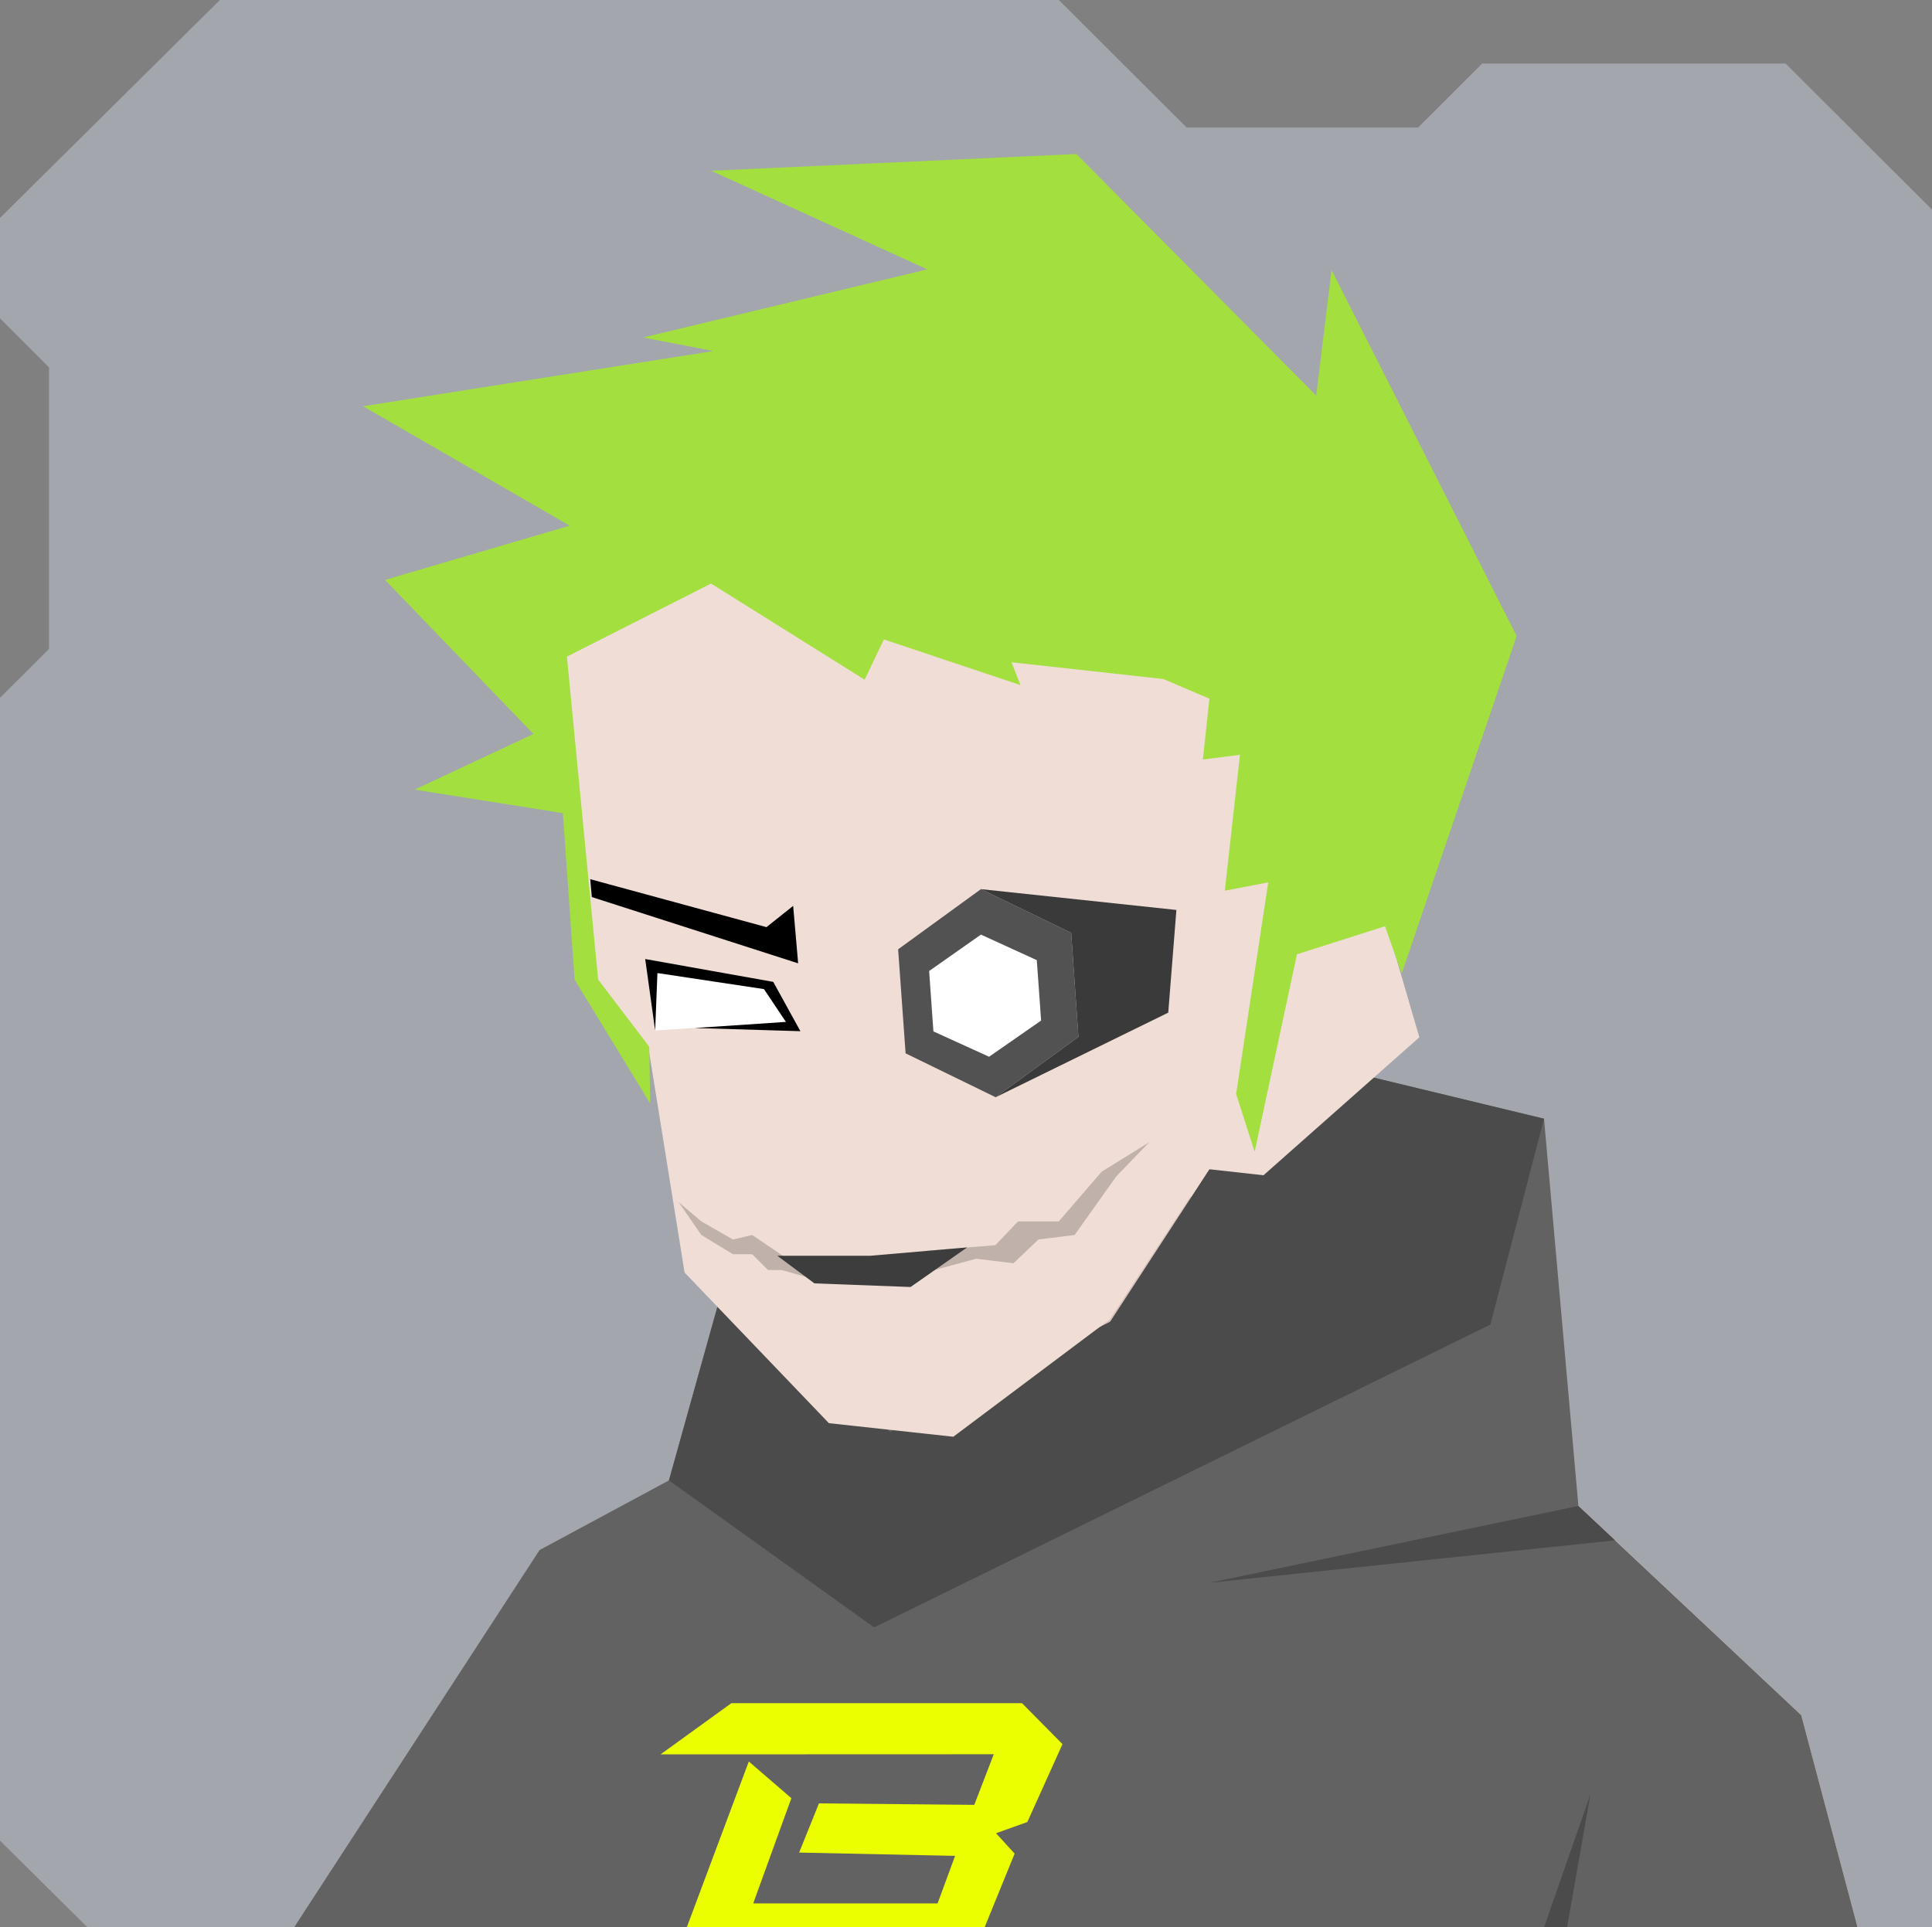 <svg xmlns="http://www.w3.org/2000/svg" width="854" height="852" viewBox="0 0 854 852" fill="none"><rect x="0" y="0" width="854" height="852" fill="#808080" stroke="none"/>    <g id="svgBg"><path d="M97.19 0L0 96.366V140.78L21.683 162.412V286.884L0 308.517V813.759L38.567 852H854V92.669L789.283 28.104H655.177L626.823 56.393H524.558L468.032 0H97.19Z" fill="#A3A6AC" /></g><g id="svgBody"><path d="M521.7 466.2L552.1 581.4L644.2 615.4L796.2 758.3L821.1 852.1H130L238.9 712.4L392.3 613.3L389.9 555.8L521.7 466.2Z" fill="#F0DDD6" /><path d="M391 612L421.9 635.601L482.9 641.801L530 571L520.8 466.5L391 556.5V612Z" fill="#D6C2BB" /><path d="M283.5 824.5L259.5 851H275.5L283.5 824.5Z" fill="#D6C2BB" /><path d="M653.5 824.5V851H666.5L653.5 824.5Z" fill="#D6C2BB" /><g clip-path="url(#clip0_75_169)"><path d="M682.5 494.6L697.7 665.8L796.2 758.3L821.1 852.1H130L238.5 685.3L295.7 654.5L317.4 576.6L387.6 530.8L398.6 596.2L386.4 719.5L490.8 584.3L567.3 466.8L682.5 494.6Z" fill="#626262" /><path d="M386.4 719.5L658.8 585.6L682.5 494.6L567.3 466.8L490.8 584.3L393.5 633L317.1 577.9L295.7 654.5L386.4 719.5Z" fill="#4B4B4B" /><path d="M697.7 665.8L534.4 699.8L713.9 681L697.7 665.8Z" fill="#4B4B4B" /><path d="M682.5 852.1L703 793.3L692.7 852.1H682.5Z" fill="#4B4B4B" /><path d="M299.5 863L331 778.771L349.807 795L332.942 841.516H414.442L422.174 820.5L353.243 819.046L362 797.301L430.658 797.947L439.272 775.573L292 775.626L323.273 753H451.765L469.659 771.097L454.121 805.535L440.272 810.5L448.5 819.5L434.442 854.016L418.613 863H299.5Z" fill="#EBFF00" /></g><defs><clipPath id="clip0_75_169"><rect width="854" height="852" fill="white" /></clipPath></defs></g><g id="svgHead"><path d="M263.9 432.7L250 288.8L342.1 181.1L486.1 171L589.6 261.5L598.4 368.7L580.9 410.7L611.4 403.8L627.4 458.6L558.5 519.6L534.2 516.9L490.6 583.3L421.4 635.2L366.4 629.2L302.6 562.6L286.5 462.4L263.9 432.7Z" fill="#F0DDD6" /><path d="M431.5 556.5L413 561.5L409.5 553L440 550.5L450 540H468L487 518L508 505L493.5 520L475 546L459 548L448 558.5L431.5 556.5Z" fill="black" fill-opacity="0.2" /><path d="M332.5 546L348 556.5L358 565L345.5 561.5H339.5L332.5 554.5H324L310 546L300 531.5L310 540L324 548L332.5 546Z" fill="black" fill-opacity="0.2" /><path d="M343.6 555.2L360 567.4L402.5 569L427.5 551.5L384.5 555.2H343.6Z" fill="#3D3D3D" /><path d="M347.4 451.8L339.9 434.8L288.1 426.6L289.6 455.6L347.4 451.8Z" fill="white" /><path d="M261.6 396.6L352.8 425.9L350.6 400.5L338.8 409.9L260.9 388.7L261.6 396.6Z" fill="black" /><path d="M289.6 455.6L290.6 430.2L337.7 437.3L347.4 451.8L307.1 454.5L353.8 455.9L341.8 434.1L285.2 424L289.6 455.6Z" fill="black" /><path d="M476.7 458.4L440.1 485.1L400.3 465.7L397 419.7L433.6 393.1L473.5 412.4L476.7 458.4Z" fill="#525252" /><path d="M412.6 456L410.7 429.3L433.6 413.2L458.3 424.5L460.2 451.2L437.2 467.2L412.6 456Z" fill="white" /><path d="M433.6 393.1L520 402.3L516.4 447.7L440.1 485.1L476.7 458.4L473.5 412.4L433.6 393.1Z" fill="#3A3A3A" /><path d="M287 462.8L264.4 433.1L250.6 290.3L314.3 258L382.2 300.5L390.7 282.7L451.1 302.9L447.1 292.8L514.2 300.2L534.6 308.9L531.7 335.8L548.1 333.7L541.4 393.8L560.6 390.1L546.4 483.7L554.6 509.2L573.3 421.9L612.2 409.5L619.6 430.4L670.4 281.2L588.6 119.4L581.8 174.9L475.8 68.1L314.4 75.5L409.9 119.1L284.3 149.2L315.3 155.2L160.5 179.6L251.8 232.4L170.2 256.4L235.8 324.5L183.3 349.1L248.8 359.5L254 433.1L287.4 487.9L287 462.8Z" fill="#A3E03F" /></g></svg>